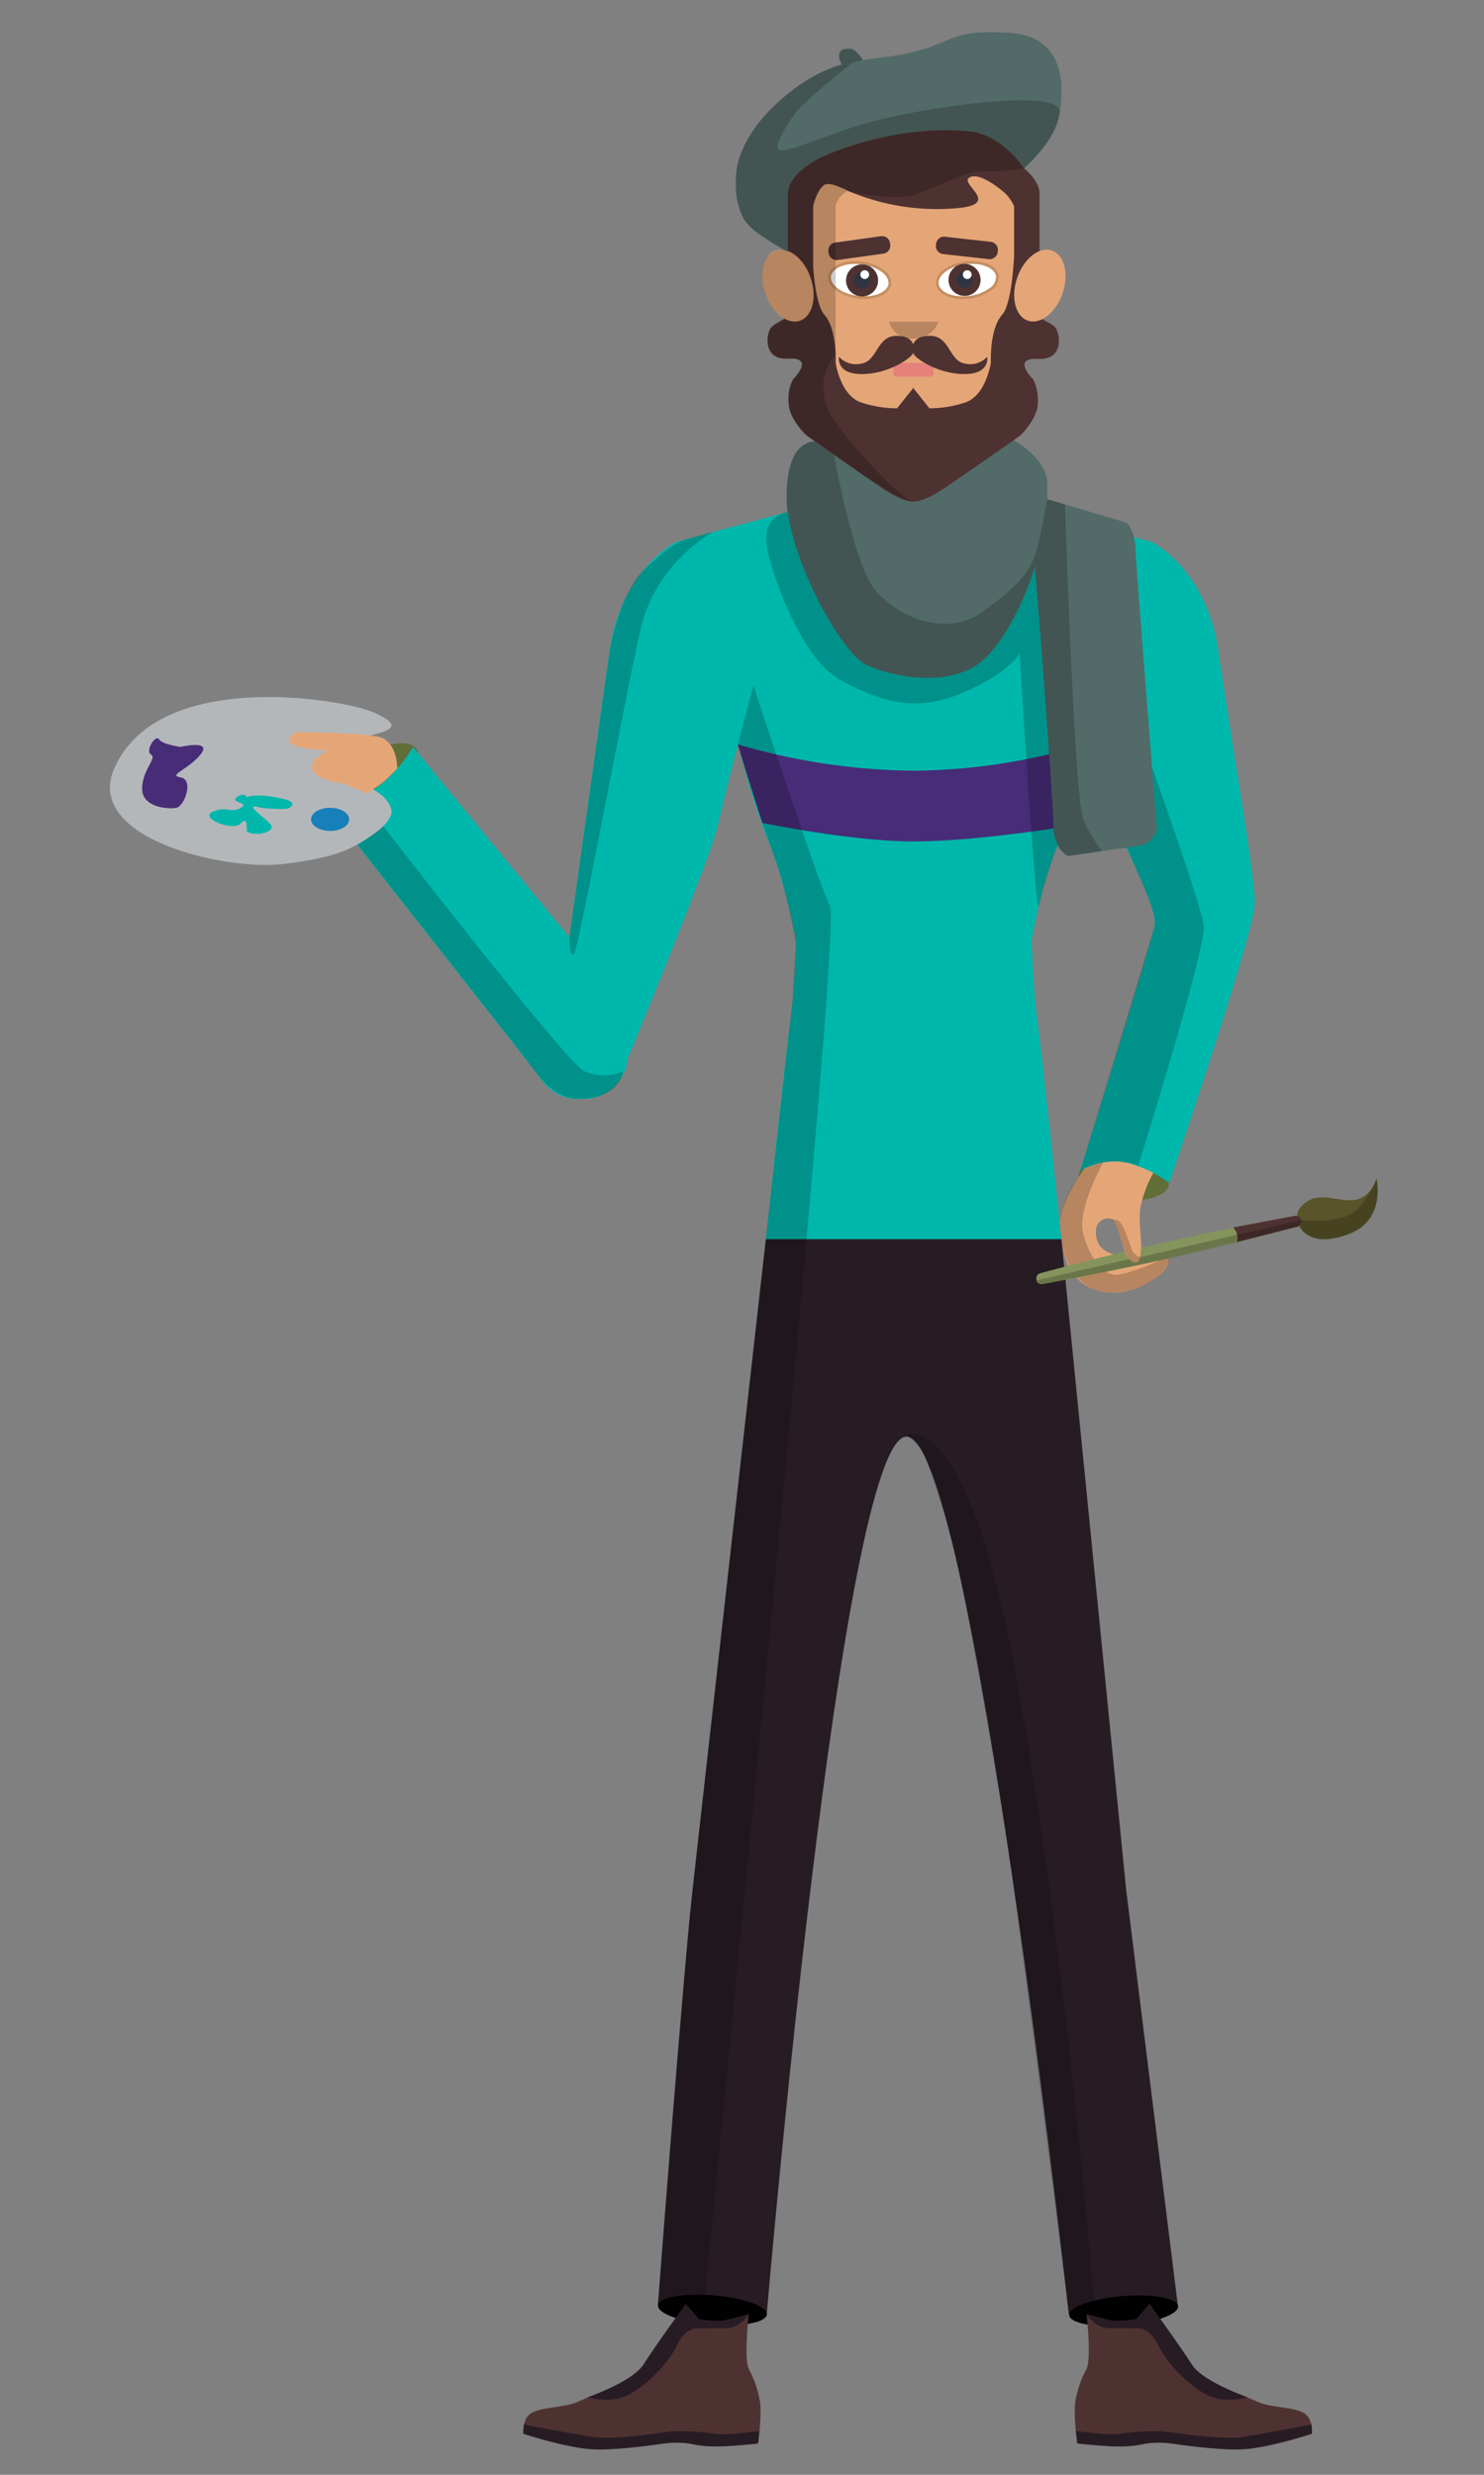 <svg id="Layer_1" data-name="Layer 1" xmlns="http://www.w3.org/2000/svg" viewBox="0 0 300 500"><rect x="0" y="0" width="300" height="500" fill="#808080" stroke="none"/><defs><style>.cls-1{fill:#595429;}.cls-2{fill:#616e38;}.cls-3{fill:#e5a677;}.cls-4{opacity:0.2;}.cls-5{fill:#010101;}.cls-6{fill:#00b7ac;}.cls-7{fill:#472c78;}.cls-8{fill:#281c24;}.cls-9{fill:#b4b7ba;}.cls-10{fill:#526a68;}.cls-11{fill:#e5807a;}.cls-12{fill:#4e3231;}.cls-13{fill:#177fb9;}.cls-14{fill:#85945c;}.cls-15{fill:#fff;}.cls-16{fill:#c58f62;}.cls-17{fill:#2f3540;}</style></defs><title>Artboard 1</title><path class="cls-1" d="M262.63,247.54c-.71-1.91-.66-3.33,1.76-4.88,2.91-1.86,6.66.36,9.78-.29s4.11-4.24,4.11-4.24,1.82,8.09-5,10.94S263.34,249.45,262.63,247.54Z"/><ellipse class="cls-2" cx="227.21" cy="238.3" rx="4.14" ry="9.15" transform="translate(-34.14 438.57) rotate(-83.83)"/><path class="cls-3" d="M219.49,235.79s-5.59,7.2-5.19,12.15,1.33,11.2,8.07,12.9,14.79-4,13.83-6.55-2.89-1.92-4.33-1-8.78,1.17-10-2.48,1.08-5,2.77-4.57,2.36,9.08,4.77,8.9.52-7.46,1.12-11.11a24.62,24.62,0,0,1,2.77-7.31l-9.62-3.78Z"/><g class="cls-4"><path class="cls-5" d="M223,234.88s-5.38,9.57-4,14.47,3.81,7.67,5.89,8.16,9-2.61,9-2.61,1.9-1.58,2.4-.62-1.7,3.89-5,5.38-8.09,2.33-11.68,0-5.8-8.41-5.24-13.39,4.92-10.06,4.92-10.06a5.36,5.36,0,0,1,1.63-.73C222,235.11,223,234.88,223,234.88Z"/></g><path class="cls-6" d="M123.19,131.66c2.38-16.72,13.49-22.17,13.49-22.17l34.61-9.3h26.94l34.61,9.3s11.11,5.46,13.49,22.17,7.34,44.83,7.34,50.77S236.36,239,236.36,239a24,24,0,0,0-8.3-4c-5-1.34-9.71,1.58-9.71,1.58s14.55-46.37,15.07-49.71-5.68-14.86-7.25-19.43l-5.84-17s-3.06,13-6.37,20.11-5.39,19.32-5.39,19.32.25,10.15,1.18,16.57,5,45.75,5,45.75-17.86,2.93-30.05,2.93a147,147,0,0,1-30.05-2.93s4.18-39.33,5.11-45.75,1.18-16.57,1.18-16.57-2.28-11.78-5.39-19.32-6.37-20.11-6.37-20.11-2.43,9.25-4.1,16.49-19.7,50.65-19.7,50.65l-12.14-14.87S120.8,148.38,123.19,131.66Z"/><path class="cls-7" d="M149.15,150.39a129.43,129.43,0,0,0,35.44,5.32,123.24,123.24,0,0,0,34.91-5.32L215.41,167s-18.22,3-30.73,3-30.59-3.75-30.59-3.75Z"/><path class="cls-8" d="M183.26,290.25c13.18,0,32.8,177.33,32.8,177.33l22.06-1.71-10.45-84-13.1-131.51H154.83S142.1,362.85,140,381.85s-7,83.81-7,83.81l22,1.93S170.07,290.25,183.26,290.25Z"/><ellipse class="cls-5" cx="144.01" cy="466.66" rx="2.97" ry="11.04" transform="translate(-332.96 571.57) rotate(-85.25)"/><ellipse class="cls-5" cx="227.11" cy="466.87" rx="11.04" ry="2.97" transform="translate(-37.84 20.39) rotate(-4.75)"/><g class="cls-4"><path class="cls-5" d="M183.26,290s12.06-6.58,22.23,48.95,15.64,125.84,15.64,125.84l-5,3S205.68,385,203.12,369s-8.3-48.39-10.37-56.38-5.5-18.21-6.31-19.51A16.18,16.18,0,0,0,183.26,290Z"/></g><ellipse class="cls-2" cx="75.46" cy="157.06" rx="10.48" ry="4.74" transform="translate(-72.58 65.15) rotate(-32.5)"/><path class="cls-6" d="M126.92,201.6l-3.28-1.84L83.49,150.9s-3.28,5.84-8.52,9a34.36,34.36,0,0,1-8.21,3.85l43.41,55.23.13.12Z"/><rect class="cls-6" x="107.55" y="202.66" width="19.37" height="19.37" rx="8.94" ry="8.94"/><g class="cls-4"><path class="cls-5" d="M220.35,150.39s5.16,15.58,8.39,23.07,5.19,11.57,4.63,13.72-15,49.39-15,49.39a13.82,13.82,0,0,1,7.55-1.91c4.12.28,4.15,1,4.15,1s13.67-43.6,13.28-48.56-18.49-54.46-18.49-54.46Z"/></g><g class="cls-4"><path class="cls-5" d="M144.12,107.49s-11.39,6.12-14.52,19.25S117,192.06,116,192.74s-.88-3.41-.88-3.41l8.11-57.67s2-11.86,6.88-16.46,7.06-5.83,9.11-6.39Z"/></g><g class="cls-4"><path class="cls-5" d="M72.87,161s41.27,53.5,45.24,55.41a9.74,9.74,0,0,0,7.88,0s-.54,5.58-8.76,5.58c-5.77,0-8.48-4.91-11.79-9.12L66.62,163.44a15.07,15.07,0,0,0,3.85-1A21.91,21.91,0,0,0,72.87,161Z"/></g><path class="cls-9" d="M79.14,163.88s.06-3.74-7.88-6.12-8-4-3.53-6.84,17.63-2.59,7.91-6.93c-6.22-2.85-44.84-9.3-52.93,12.24C18.28,169.87,46,175.86,57,174.59s14.34-3.15,18.42-6S79.14,163.88,79.14,163.88Z"/><path class="cls-10" d="M233.75,165.87s-4.08-51.41-4.22-55.08-1.77-5.17-1.77-5.17l-16-4.76h-.05c0-1.05.06-2.1,0-3.14,0-5.15-6.86-8.82-6.86-8.82l-2.94,2s-7.22,1-16.53,1.75a67.55,67.55,0,0,1-16.8-.77l-3.95-2.68s-5.61-.54-5.61,11S169.87,132,175.26,134.4s15.37,4.26,22,.09c4.19-2.64,9-10.58,11.93-19.91,1.47,16.73,3.75,48.8,3.75,52.08,0,4.84,2.93,6.28,2.93,6.28l14.07-2A4.15,4.15,0,0,0,233.75,165.87Z"/><path class="cls-3" d="M161.4,66.92A23.28,23.28,0,0,0,184.68,90.2h0A23.28,23.28,0,0,0,208,66.92V44.26A23.28,23.28,0,0,0,184.68,21h0A23.28,23.28,0,0,0,161.4,44.26Z"/><rect class="cls-11" x="180.61" y="73.32" width="8.13" height="2.8" rx="0.59" ry="0.59"/><path class="cls-12" d="M195,73.44c-3.15-.56-3-5.62-7-5.59-2.19,0-3.08.84-3.39,1.73-.31-.89-1.2-1.71-3.39-1.73-3.94,0-3.83,5-7,5.59a4.7,4.7,0,0,1-4.61-1.35s-.69,3.49,4.61,3.49,9.84-3.15,10.29-4.11c0-.06.05-.15.08-.23,0,.08,0,.16.08.23.45,1,5,4.11,10.29,4.11s4.61-3.49,4.61-3.49A4.7,4.7,0,0,1,195,73.44Z"/><path class="cls-12" d="M213.19,66c-1.13-1.06-3.06-1.29-3.06-2.74V53.12L209,51.77c.65-.58,1.14-1,1.14-1V39.08c0-2.28-2.31-4.41-3.09-5.07a5.13,5.13,0,0,0,.9-3c0-4.68-4.67-6.2-11.62-8.39-3.42-1.08-7.39-3.3-11.63-3.3s-8.22,2.22-11.64,3.3c-7,2.19-11.63,3.7-11.63,8.39a5.13,5.13,0,0,0,.9,3c-.79.66-3.09,2.8-3.09,5.07V50.82s.45.35,1.05.87l-1.2,1.43V63.28c0,1.45-1.94,1.69-3.06,2.74s-2.1,6.78,3.39,6.45.9,4.2.9,4.2a9.47,9.47,0,0,0-.9,4.67c0,3.23,3.55,6.61,3.55,6.61s10.81,7.58,15.33,10.65c4,2.74,6,2.77,6.33,2.75s2.29,0,6.33-2.75C195.45,95.55,206.26,88,206.26,88s3.55-3.39,3.55-6.61a9.47,9.47,0,0,0-.9-4.67s-4.58-4.52.9-4.2S214.32,67.08,213.19,66ZM205,51.76c-.23,4.21-.84,10.05-2.43,11.85-2.58,2.9-2.26,9.68-2.26,9.68s-1,6.78-5.32,8.07a22.9,22.9,0,0,1-7.1,1.13l-3.19-4v-.19l-.08.1-.08-.1v.19l-3.19,4a22.9,22.9,0,0,1-7.1-1.13c-4.36-1.29-5.32-8.07-5.32-8.07s.32-6.78-2.26-9.68c-1.33-1.49-2-5.8-2.28-9.63V41.69s.58-2.91,2.07-4.21c1.28-1.12,4.71,1.14,6.6,1.74a45.73,45.73,0,0,0,19.91,2.88c10.48-.73-.05-5.31,3.37-6.39,1.89-.6,5.32,2,6.59,3.11A7.83,7.83,0,0,1,205,41.69Z"/><ellipse class="cls-3" cx="210.22" cy="57.71" rx="7.49" ry="4.85" transform="translate(87.46 237.85) rotate(-71.08)"/><ellipse class="cls-3" cx="159.29" cy="57.71" rx="4.85" ry="7.49" transform="translate(-10.11 54.77) rotate(-18.92)"/><path class="cls-10" d="M204.1,6.64c-12-.72-10.52,1.63-19.5,3.88-3.51.88-6.78,1.08-10.13,1.61-.63-1-1.61-2.33-2.6-2.33-1.63,0-2.32.67-2.18,1.78a3.48,3.48,0,0,0,.54,1.47c-4,1.13-8.25,3.26-13.28,7.94-11.24,10.46-8.21,19.48-6.85,22.74s9.11,7.09,9.11,7.09V41.15a14.51,14.51,0,0,1,.3-3.53c.3-1.46,3.3-4.46,7.16-6.13s16.11-6.35,29.8-4.9C203,27.68,207,34,207,34s5.94-5.05,7-10.13S216.06,7.36,204.1,6.64Z"/><path class="cls-3" d="M80.31,155.26s.08-5.69-4-6.45-14.79-.9-15.74-.9-3,1-1.77,2.24,7.37,1.47,7.37,1.47-4.79,2.49-2.54,4.65c2.92,2,3.73,1.39,6.79,2.42a40.13,40.13,0,0,1,3.71,1.63,37.86,37.86,0,0,0,3.48-2.41C78.53,157.12,80.31,155.26,80.31,155.26Z"/><g class="cls-4"><path class="cls-5" d="M168.58,91.83s3.77,21,7.9,26.77,14.47,10.35,21.86,5.17,9.63-8.16,10.84-11.48,2.49-11.44,2.49-11.44l3.62,1.06s1.9,59.74,3.74,63.75a30.94,30.94,0,0,0,3.74,6.3l-6.9,1a6.61,6.61,0,0,1-2.07-2.13A96.15,96.15,0,0,0,210,183.05c-.6,2.67-3.89-51-3.89-51s-2.31,4.09-11.67,8-16,1.82-24.11-2.38-13.26-19.53-14.65-24.37-1.31-8.54,3.48-9.87c-.77-9.68,2.26-12.64,2.26-12.64a7.46,7.46,0,0,1,2-1.4,7.7,7.7,0,0,1,1.27-.22Z"/></g><g class="cls-4"><path class="cls-5" d="M149.15,150.39l3.17-11.91s13.06,39.9,15.51,44.7-25.3,280.41-25.3,280.41a33,33,0,0,0-6.33.36c-2.38.51-2.8,1-2.93,1.23a3.71,3.71,0,0,0-.26.46l6.35-77.94L160.23,202l.67-11.57s-2.13-11.31-4-16.31-5.68-16.37-6.39-18.9S149.15,150.39,149.15,150.39Z"/></g><ellipse class="cls-13" cx="66.73" cy="165.54" rx="3.85" ry="2.34"/><path class="cls-6" d="M52.67,163.2s-2.68-1-.84.77,4.19,2.91,2.51,3.92-4.36.5-4.44,0,.26-3.18-1.25-1.51S40.11,165.25,43,164s3.59.4,5.64-.77-2.3-1-.79-2.15,2.09,0,2.09,0,1.09-.81,5.78,0,3.37,1.65,2.77,2.15S52.67,163.2,52.67,163.2Z"/><path class="cls-7" d="M36.53,150.9s6.53-1.54,4,1.55-6.71,4.16-4,4.62.76,5.83-.89,6.14-6.91-.05-6.91-3.86,3.08-6.17,1.81-6.89.91-4.17,1.63-3.08S36.53,150.9,36.53,150.9Z"/><path class="cls-14" d="M263,246.47l0,.17a1,1,0,0,1-.78,1.23q-25.62,6.81-51.45,11.55a1,1,0,0,1-1.23-.78l0-.17a1,1,0,0,1,.78-1.23q25.88-7,51.45-11.55A1,1,0,0,1,263,246.47Z"/><path class="cls-3" d="M227,251.71l3.66-.5s.19,3.86-1,3.86-2-1.43-2.15-1.93S227,251.71,227,251.71Z"/><path class="cls-12" d="M249.28,248a3.08,3.08,0,0,1,.78,2.95l12.22-3.13a1.17,1.17,0,0,0,.74-1.4c-.22-1.09-1.59-.72-1.59-.72Z"/><g class="cls-4"><path class="cls-5" d="M278.27,238.13s-2.36,6.15-6,7.56-9.25.78-9.25.78L230.48,254a2.78,2.78,0,0,1-1.63-1.41c-.42-1-1.79-5.84-3-6.08s-1.58-.3-1.58-.3.94-.24,1.7,2.17a50.45,50.45,0,0,0,1.75,5.15,6.52,6.52,0,0,0,.58.87l-18.68,4.27s.33.77.78.77,18.66-3.5,23.61-4.68c6.77-1.42,28.28-6.87,28.28-6.87l.46-.06s1.52,3.66,7.61,2.23,7.53-5.18,8-7.5A11.91,11.91,0,0,0,278.27,238.13Z"/></g><path class="cls-12" d="M219.66,467.55s1,8.9,0,11.05a20.85,20.85,0,0,0-2.29,6.73c-.38,2.79.41,8.35.41,8.35a83.24,83.24,0,0,0,9.47.6c4-.07,4.77-1.21,8.68-.7s11,1.52,16.27,1.14,13-3,13-3,.42-3.43-2.07-4.44-6.23-.91-8.59-1.9l-2.36-1s-9.61-3.31-11.81-7-8-11.86-8-11.86l-2.62,3.07s-3.8.58-5.36.21S219.66,467.55,219.66,467.55Z"/><path class="cls-8" d="M219.66,467.55s1.73,2.82,4.43,2.82,6.46.07,6.46.07,2.13.18,3.67,3.52,5.91,7.85,9.61,9.83,8.37.54,8.37.54-9.07-3.16-11.24-6.59-8.58-12.28-8.58-12.28l-2.62,3.07a17.22,17.22,0,0,1-4.6.36C223.63,468.63,219.66,467.55,219.66,467.55Z"/><path class="cls-8" d="M265.13,489.85l.1,1.83s-8.55,2.73-13.39,3.13-14-1-14-1a21.75,21.75,0,0,0-6.11-.14,30.11,30.11,0,0,1-7.69.53c-2.77-.19-6.26-.54-6.26-.54l-.29-2.52s6.62.92,8.54.63a48,48,0,0,1,8.75-.57c2.49.21,12.23,1.86,16.57,1.14S265.13,489.85,265.13,489.85Z"/><path class="cls-12" d="M151.36,467.55s-1,8.9,0,11.05a20.85,20.85,0,0,1,2.29,6.73c.38,2.79-.41,8.35-.41,8.35a83.24,83.24,0,0,1-9.47.6c-4-.07-4.77-1.21-8.68-.7s-11,1.52-16.27,1.14-13-3-13-3-.42-3.43,2.07-4.44,6.23-.91,8.59-1.9l2.36-1s9.61-3.31,11.81-7,8-11.86,8-11.86l2.62,3.07s3.8.58,5.36.21S151.36,467.55,151.36,467.55Z"/><path class="cls-8" d="M151.36,467.55s-1.73,2.82-4.43,2.82-6.46.07-6.46.07-2.13.18-3.67,3.52-5.91,7.85-9.61,9.83-8.37.54-8.37.54,9.07-3.16,11.24-6.59,8.58-12.28,8.58-12.28l2.62,3.07a17.22,17.22,0,0,0,4.6.36C147.39,468.63,151.36,467.55,151.36,467.55Z"/><path class="cls-8" d="M105.89,489.85l-.1,1.83s8.55,2.73,13.39,3.13,14-1,14-1a21.75,21.75,0,0,1,6.11-.14,30.11,30.11,0,0,0,7.69.53c2.77-.19,6.26-.54,6.26-.54l.29-2.52s-6.62.92-8.54.63a48,48,0,0,0-8.75-.57c-2.49.21-12.23,1.86-16.57,1.14S105.89,489.85,105.89,489.85Z"/><ellipse class="cls-15" cx="173.8" cy="56.6" rx="3.48" ry="6.14" transform="matrix(0.13, -0.99, 0.99, 0.13, 94.99, 221.51)"/><path class="cls-16" d="M174.74,60.41a11,11,0,0,1-1.43-.09c-3.56-.47-6.14-2.47-5.86-4.56.23-1.76,2.46-3,5.41-3a11,11,0,0,1,1.43.09,9.2,9.2,0,0,1,4.3,1.63,3.25,3.25,0,0,1,1.57,2.93C179.92,59.19,177.7,60.41,174.74,60.41Zm-1.88-7.09c-2.63,0-4.68,1.06-4.87,2.51-.23,1.76,2.19,3.53,5.39,3.95a10.34,10.34,0,0,0,1.36.09c2.63,0,4.68-1.06,4.87-2.51a2.75,2.75,0,0,0-1.35-2.42,8.65,8.65,0,0,0-4-1.52A10.37,10.37,0,0,0,172.86,53.32Z"/><ellipse class="cls-15" cx="195.56" cy="56.6" rx="6.14" ry="3.48" transform="translate(-5.72 26.04) rotate(-7.51)"/><path class="cls-16" d="M194.63,60.41h0c-3,0-5.18-1.23-5.41-3-.27-2.09,2.3-4.09,5.86-4.56a11,11,0,0,1,1.43-.09c3,0,5.18,1.23,5.41,3a3.25,3.25,0,0,1-1.57,2.93,9.21,9.21,0,0,1-4.3,1.63A11,11,0,0,1,194.63,60.41Zm1.88-7.09a10.37,10.37,0,0,0-1.36.09c-3.2.42-5.62,2.19-5.39,3.95.19,1.45,2.24,2.51,4.87,2.51h0a10.34,10.34,0,0,0,1.36-.09,8.65,8.65,0,0,0,4-1.52,2.75,2.75,0,0,0,1.35-2.42C201.19,54.38,199.14,53.32,196.5,53.32Z"/><circle class="cls-12" cx="174.27" cy="56.66" r="3.24"/><circle class="cls-17" cx="174.27" cy="56.65" r="1.65"/><circle class="cls-12" cx="194.99" cy="56.55" r="3.24"/><circle class="cls-17" cx="194.99" cy="56.55" r="1.65"/><circle class="cls-15" cx="174.81" cy="55.49" r="0.89"/><g class="cls-4"><path class="cls-5" d="M189.66,65s-.77,3.24-4.94,3.4a4.73,4.73,0,0,1-5-3.4Z"/></g><circle class="cls-15" cx="195.53" cy="55.49" r="0.89"/><path class="cls-12" d="M169.08,48.34h9.31A1.62,1.62,0,0,1,180,50v.27a1.63,1.63,0,0,1-1.63,1.63h-9.31a1.63,1.63,0,0,1-1.63-1.63V50A1.63,1.63,0,0,1,169.08,48.34Z" transform="translate(-5.24 24.39) rotate(-7.91)"/><path class="cls-12" d="M195.32,43.82h.27a1.63,1.63,0,0,1,1.63,1.63v9.31a1.62,1.62,0,0,1-1.62,1.62h-.27a1.63,1.63,0,0,1-1.63-1.63V45.44A1.62,1.62,0,0,1,195.32,43.82Z" transform="translate(124.02 238.8) rotate(-83.64)"/><g class="cls-4"><path class="cls-5" d="M173,25.5c-9.47,3.16-14,5.39-15.48,4.78s2.5-6.7,3.85-8.13c3.07-3.26,11-9.52,11-9.52l2-.5s-1.09-2.28-3.27-2.28-1.38,2.28-1.38,2.28l.42.91S164.69,14.2,158,20s-8.89,11.8-9.1,14.3a27.27,27.27,0,0,0,0,3.85,8.63,8.63,0,0,0,.44,3.49,8.84,8.84,0,0,0,3.53,5.22c3,2.06,5.59,3.56,5.59,3.56A4.28,4.28,0,0,0,155.13,52c-1.35,1.67-1.43,5.4,0,8.36a9.06,9.06,0,0,0,3.42,4s-2.92,1.44-3.17,2.82-.57,4.17,2.11,5.11c3,.47,3.55-.52,4.54,1,0,0,.48.94-1.44,3s-1.35,6.73,0,8.59a16.31,16.31,0,0,0,4.07,4.21l6.59,4.6s10.38,7.61,13.38,7.61h0c-2.16,0-16.27-14.79-17.5-19.28,0,0-1.3-3.64-.29-6.51a10,10,0,0,1,2.09-3.86V41.51a4.9,4.9,0,0,1,2.31-2.88s9.6,2.06,13.47.8,10.86-5,13.76-4.79A49.85,49.85,0,0,0,207,34s6.55-5.69,7.24-11.27S182.51,22.34,173,25.5Z"/></g></svg>
